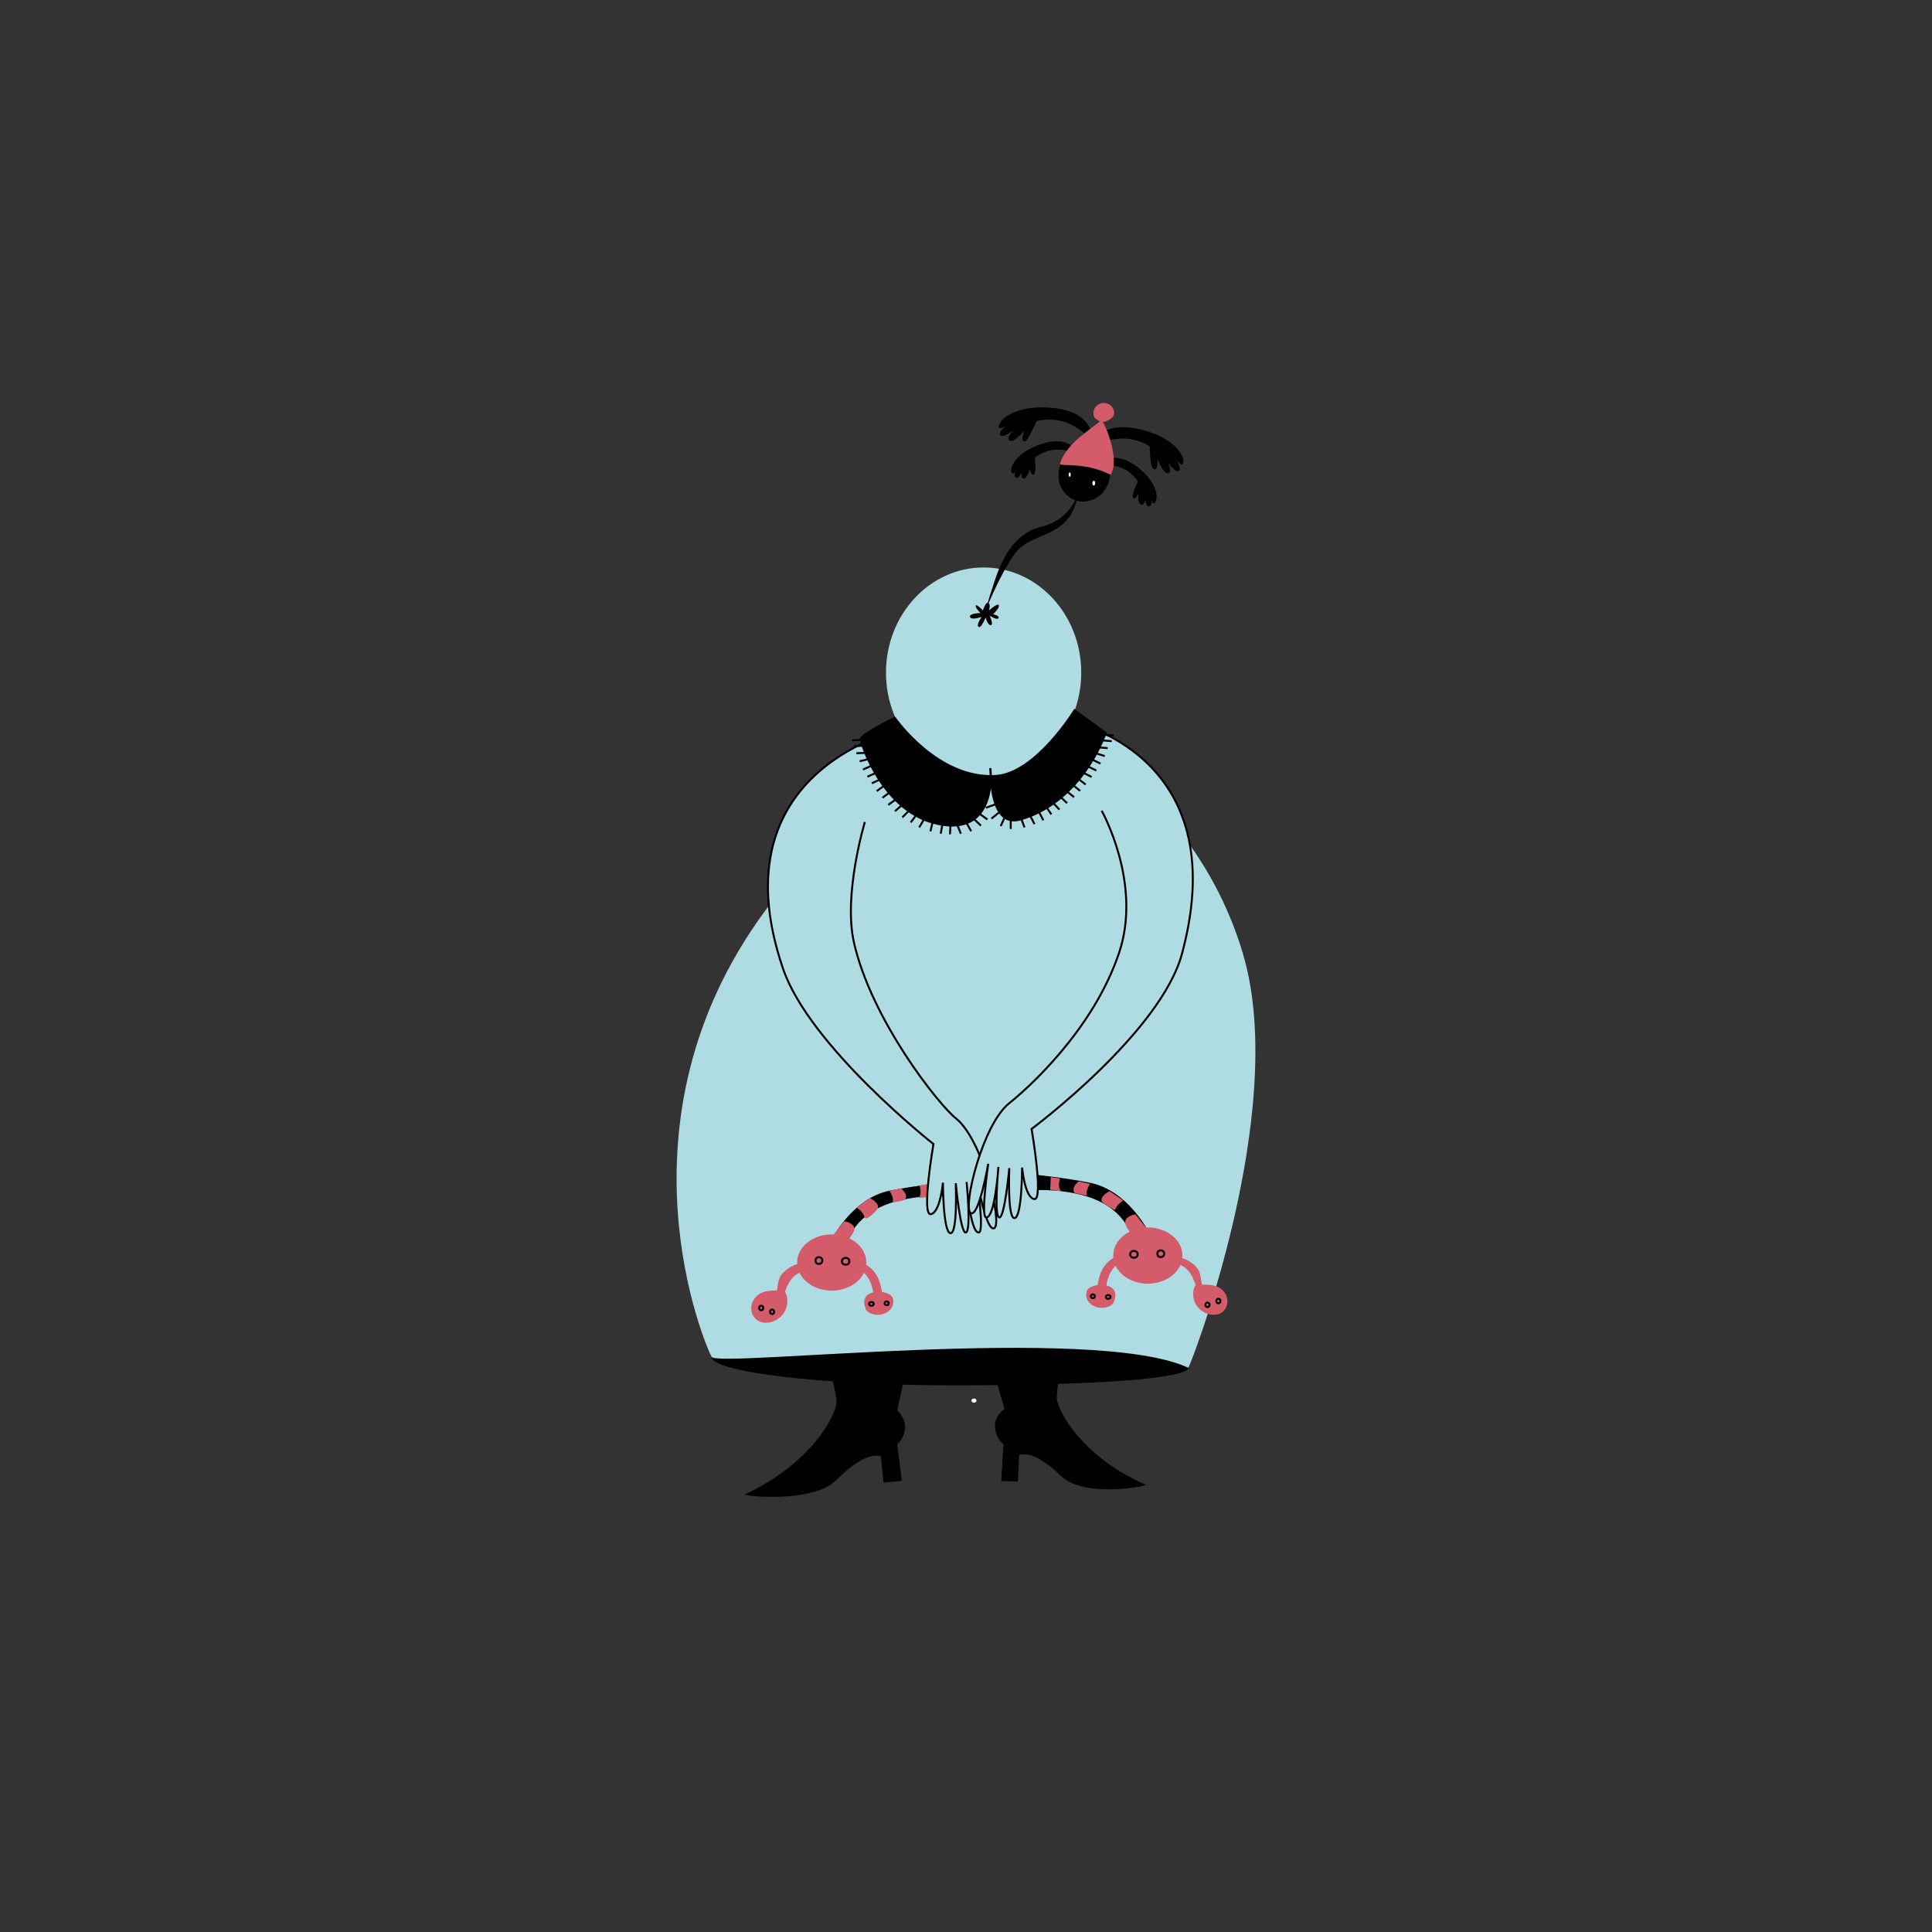<svg xmlns="http://www.w3.org/2000/svg" xmlns:xlink="http://www.w3.org/1999/xlink" id="Ebene_1" version="1.1" viewBox="0 0 600 600"><rect x="0" y="0" width="600" height="600" fill="#333333" stroke="none"/><defs><style> .st0, .st1 { fill: none; } .st2, .st3, .st1, .st4 { stroke: #000; stroke-miterlimit: 10; stroke-width: .61px; } .st5 { fill: #d35b6a; } .st6, .st4 { fill: #afdce2; } .st7, .st3 { fill: #fff; } </style><symbol id="Neues_Symbol_9" viewBox="0 0 8.6 8.6"><circle class="st7" cx="4.3" cy="4.3" r="4.3"></circle></symbol></defs><path d="M369.18,424.45c.85,3.92-31.51,5.78-72.87,5.78s-75.39-4.17-75.39-8.91,34.03-8.33,75.39-8.33,71.87,6.81,72.87,11.47h0Z"></path><use width="8.6" height="8.6" transform="translate(295.04 418.25) scale(.18 -.15)" xlink:href="#Neues_Symbol_9"></use><use width="8.6" height="8.6" transform="translate(301.7 435.61) scale(.18 -.15)" xlink:href="#Neues_Symbol_9"></use><path d="M251.38,403.99s9.12,28.4,8.37,32.08c-1.33,6.39-10.22,19.6-28.46,28.04-.98.42,21.07,3.01,28.57-4.58,9.41-9.53,13.68-7.24,13.68-7.24l.87,8.14,5.66-.54-1.44-11.4s2.08-1.51,2.42-4.76c.35-3.38-2.42-5.73-2.42-5.73l7.39-33.95-34.58-.12-.06.06Z"></path><path d="M334.22,402.48s-6.81,28.82-5.95,32.44c1.56,6.27,10.45,18.87,27.59,26.17.92.36-19.16,4.34-26.44-2.77-9.12-8.92-12.93-6.33-12.93-6.33l-.35,8.14-5.2-.18.69-11.46s-2.02-1.39-2.54-4.58c-.69-4.34,2.89-6.27,2.89-6.27l-9.58-32.86,31.69-2.29h.12Z"></path><path class="st6" d="M279.98,226.83s-18.31,23.33-42.55,56.29c-48.2,65.6-18.31,134.94-16.42,138.29,1.89,3.35,118.82-10.25,148.02,3.35.43.18,31.39-79.44,17.06-128.28-14.2-48.45-54.96-68.85-54.96-68.85l-51.15-.79h0Z"></path><g><path class="st5" d="M251.36,392.76c-2.65-1.03-5.47,0-8,2.34-2.01,1.86-1.73,4.65-2.1,5.69-1.7,0-4.44,0-6.11,1.58-2.65,2.46-2.16,5.63-.43,7.27,1.76,1.64,5.17,1.67,7.79-.79,2.37-2.22,2.43-5.93,1.28-7.69.76-2.07,2.13-6.02,6.75-6.45,1.61-.15,2.13-1.46.85-1.95h-.03Z"></path><ellipse class="st1" cx="236.4" cy="406.2" rx=".64" ry=".7"></ellipse><ellipse class="st1" cx="239.78" cy="407.39" rx=".64" ry=".7"></ellipse><path class="st5" d="M265.81,392.37c2.37-.43,4.5.85,6.14,3.22,1.31,1.86,1.82,4.71,1.95,5.63,1.4.27,3.04.82,3.38,1.95.64,2.16-.64,4.11-2.95,4.9-1.95.67-4.84,0-5.47-1.58-1-2.46-.43-4.5,2.31-5.11-.24-1.82-1.31-6.2-5.02-7.3-1.28-.36-1.49-1.55-.33-1.76v.06Z"></path><ellipse class="st1" cx="270.62" cy="404.93" rx=".73" ry=".58"></ellipse><ellipse class="st1" cx="275.36" cy="404.74" rx=".64" ry=".58"></ellipse><path d="M258.3,384.91s6.33-12.74,17.91-15.12c8.64-1.76,19.16-2.74,19.16-2.74l-.43,4.5s-7.54-.76-16,1.37c-14.11,3.53-16,13.53-16,13.53l-4.62-1.58-.03.03Z"></path><path class="st5" d="M262.19,379.26s2.98.49,3.16,2.25c.12,1-1.95,3.65-1.95,3.65l-4.99-1.13,3.77-4.77Z"></path><path class="st5" d="M265.99,375.03s2.04,1.19,2.46,2.89,3.98-2.22,4.11-2.52c.79-1.73-2.34-3.31-2.34-3.31,0,0-4.01,2.55-4.23,2.95h0Z"></path><path class="st5" d="M276.21,369.83s1.58,2.07.94,3.56c-.09.21,3.86-.67,3.92-.79,1.16-1.7-1.28-3.56-1.28-3.56l-3.59.79Z"></path><path class="st5" d="M285.58,368.16s.85,2.74-.21,3.65c-.61.52,3.25-.18,3.25-.18l-.18-3.92-2.86.43v.03Z"></path><ellipse class="st5" cx="258.3" cy="392.09" rx="10.74" ry="8.73"></ellipse><circle class="st1" cx="254.31" cy="391.48" r="1.06"></circle><ellipse class="st1" cx="262.62" cy="391.7" rx="1.16" ry="1.06"></ellipse></g><g><g><path class="st5" d="M376.88,408.33c-1.55,0-3.13-.67-4.41-1.86-2.31-2.16-2.28-5.72-1.22-7.3l.09-.12-.12-.3c-.79-2.13-2.25-6.05-6.93-6.48-.79-.06-1.25-.46-1.28-.76-.03-.24.15-.46.52-.61.64-.24,1.31-.4,2.01-.4,1.82,0,3.8.91,5.69,2.68,1.37,1.28,1.61,3.04,1.79,4.32.06.49.12.91.24,1.25l.06.21h.49c1.98,0,4.2.18,5.63,1.49,1.46,1.34,1.76,2.77,1.76,3.71,0,1.19-.49,2.31-1.34,3.1-.73.7-1.79,1.06-2.98,1.06h0Z"></path><path class="st0" d="M365.53,390.81h0c1.76,0,3.65.88,5.47,2.59,1.31,1.22,1.52,2.92,1.7,4.14.06.52.12.97.24,1.31l.15.4h.7c1.92,0,4.08.15,5.41,1.4,1.37,1.28,1.67,2.59,1.67,3.47,0,1.09-.46,2.16-1.25,2.89-.67.64-1.67.97-2.77.97s-2.98-.64-4.2-1.76c-2.16-2.04-2.16-5.44-1.19-6.9l.18-.27-.12-.3-.06-.15c-.82-2.19-2.31-6.23-7.21-6.69-.67-.06-1-.36-1-.52,0-.06.09-.18.33-.27.61-.24,1.25-.36,1.89-.36M365.53,390.21c-.7,0-1.43.12-2.13.4-1.31.52-.76,1.82.85,1.95,4.62.43,5.96,4.38,6.75,6.45-1.16,1.73-1.13,5.47,1.28,7.69,1.43,1.34,3.1,1.95,4.62,1.95s2.37-.43,3.19-1.16c1.76-1.64,2.22-4.81-.43-7.27-1.58-1.46-4.11-1.58-5.81-1.58s-.18,0-.27,0c-.4-1.03-.09-3.83-2.1-5.69-1.86-1.73-3.89-2.77-5.9-2.77h0l-.06.03Z"></path></g><ellipse class="st1" cx="378.37" cy="404.04" rx=".64" ry=".7"></ellipse><ellipse class="st1" cx="374.99" cy="405.23" rx=".64" ry=".7"></ellipse><path class="st5" d="M348.96,390.21c-2.37-.43-4.5.85-6.14,3.22-1.31,1.86-1.82,4.71-1.95,5.63-1.4.27-3.04.82-3.38,1.95-.64,2.16.64,4.11,2.95,4.9,1.95.67,4.84,0,5.47-1.58,1-2.46.43-4.5-2.31-5.11.24-1.82,1.31-6.2,5.02-7.3,1.28-.36,1.49-1.55.33-1.76v.06Z"></path><ellipse class="st1" cx="344.15" cy="402.77" rx=".73" ry=".58"></ellipse><ellipse class="st1" cx="339.41" cy="402.58" rx=".64" ry=".58"></ellipse><path class="st2" d="M356.47,382.76s-6.33-12.74-17.91-15.12c-8.64-1.76-19.16-2.74-19.16-2.74l.43,4.5s7.54-.76,16,1.37c14.11,3.53,16,13.53,16,13.53l4.62-1.58.03.03Z"></path><path class="st5" d="M352.61,377.1s-2.98.49-3.16,2.25c-.18,1.76,1.95,3.65,1.95,3.65l4.99-1.13-3.77-4.77Z"></path><path class="st5" d="M348.78,372.87s-2.04,1.19-2.46,2.89c-.06.24-3.98-2.22-4.11-2.52-.79-1.73,2.34-3.31,2.34-3.31,0,0,4.01,2.55,4.23,2.95h0Z"></path><path class="st5" d="M338.56,367.67s-1.58,2.07-.94,3.56c.09.21-3.86-.67-3.92-.79-1.16-1.7,1.28-3.56,1.28-3.56l3.59.79Z"></path><path class="st5" d="M329.19,366s-.85,2.74.21,3.65c.61.52-3.25-.18-3.25-.18l.18-3.92,2.86.43v.03Z"></path><ellipse class="st5" cx="356.47" cy="389.93" rx="10.74" ry="8.73"></ellipse><circle class="st1" cx="360.48" cy="389.35" r="1.06"></circle><ellipse class="st1" cx="352.15" cy="389.54" rx="1.16" ry="1.06"></ellipse></g><path class="st4" d="M280.41,226.43s-58.54,11.77-37.26,74.33c8.24,24.24,46.74,54.53,46.74,54.53,0,0-3.8,22.17-.85,21.78,2.95-.4,3.8-9.79,3.8-9.79,0,0,0,15.3,2.31,15.69s1.67-15.51,1.67-15.51c0,0,1.46,15.88,3.16,15.3s.21-15.69.21-15.69c0,0,1.06,15.88,3.8,15.69,1.79-.12-.64-16.67-.64-16.67,0,0,2.95,16.88,5.47,15.3s-3.59-27.46-12.01-34.12c-5.23-4.14-26.12-30.41-31.6-54.53-3.41-14.96,3.38-37.47,3.38-37.47"></path><path class="st4" d="M332.41,224.09s51.37,9.79,34.7,71.99c-6.6,24.66-46.74,54.53-46.74,54.53,0,0,3.8,22.17.85,21.78-2.95-.4-3.8-9.79-3.8-9.79,0,0,0,15.3-2.31,15.69-2.31.4-1.67-15.51-1.67-15.51,0,0-1.46,15.88-3.16,15.3-1.67-.58-.21-15.69-.21-15.69,0,0-1.06,15.88-3.8,15.69-1.79-.12.64-16.67.64-16.67,0,0-2.95,16.88-5.47,15.3s3.59-27.46,12.01-34.12c5.23-4.14,26.06-22.51,34.15-46.87,7.15-21.56-5.47-43.95-5.47-43.95"></path><ellipse class="st6" cx="305.47" cy="208.89" rx="30.32" ry="32.66"></ellipse><path d="M304.43,190.33s-1.95-2.04-1.28-2.34c.43-.18,2.1,1.58,2.1,1.58,0,0,.85-2.74,1.67-2.34.85.4.21,2.34.21,2.34,0,0,2.52-2.16,2.95-1.76.73.7-1.67,2.95-1.67,2.95,0,0,2.1.4,1.67,1.19s-2.74-.79-2.74-.79c0,0,1.28,2.74.43,2.95-1.03.24-1.67-2.34-1.67-2.34,0,0-1.31,3.25-2.1,2.95-1.06-.4.85-3.13.85-3.13,0,0-3.25,1.16-3.59,0-.33-1.16,3.16-1.19,3.16-1.19v-.06Z"></path><path class="st2" d="M277.88,222.91s-10.31,5.11-10.52,6.48c-.21,1.37,6.57,21.75,22.32,26.09,19.01,5.23,18.19-13.62,17.94-16.67,0-.06-.12-.06-.09,0,.27,2.52,0,18.34,9.34,15.69,19.37-5.5,26.52-26.88,26.52-26.88l-9.67-7.06s-12.01,19.62-24.42,20.41c-18.1,1.16-31.39-18.03-31.39-18.03l-.03-.03Z"></path><path d="M335.58,150.43s-1.31,10.64-12.41,13.23c-5.05,1.19-9.67,5.11-13.05,13.35-1.34,3.28-4.41,13.53-4.41,13.53,0,0,4.41-11.59,9.49-18.64,5.08-7.06,16.85-4.32,19.37-17.64.7-3.65,1.03-3.83,1.03-3.83h-.03Z"></path><path class="st2" d="M344.34,148.33c-.73,4.5-4.74,7.66-8.94,7.06-4.2-.61-6.99-4.71-6.27-9.22s4.74-7.66,8.94-7.06c4.2.61,6.99,4.71,6.27,9.22Z"></path><path class="st2" d="M338.95,135.8s0-7.66-12.01-8.82c-9.94-.97-15.18,2.55-16.21,4.71-.97,2.01.94.64,2.74-.4,1.79-1.03,2.74-1.19,2.74-1.19,0,0-6.27,3.65-5.26,4.9.64.79,6.75-3.53,6.75-3.53,0,0-5.38,4.32-4.01,5.11,1.06.58,4.17-2.89,4.74-3.59s.52-.55.52-.52c-.24.7-1.76,4.32-.85,4.32s3.59-6.27,3.59-6.27c0,0,5.69-1.76,11.37,1.19,1.86.94,5.9,4.11,5.9,4.11v-.03Z"></path><path class="st2" d="M334.21,140.31s-2.59-4.93-10.83-2.1c-6.84,2.34-9.06,6.14-9.03,7.85.03,1.58.85.12,1.67-1.06.76-1.13,1.4-1.58,1.4-1.58,0,0-2.89,4.23-1.79,4.71.67.3,3.22-4.29,3.22-4.29,0,0-2.07,4.38-.91,4.47.88.06,1.76-3.1,1.89-3.74s.15-.52.15-.49c.06.52.3,3.28.91,3.01s.21-5.11.21-5.11c0,0,3.13-2.83,7.85-2.65,1.52.06,5.26.88,5.26.88v.09Z"></path><path class="st2" d="M339.1,138.18s2.71-7.21,14.45-4.65c9.73,2.13,13.41,7.06,13.66,9.43.21,2.19-1.13.3-2.43-1.22-1.25-1.43-2.16-1.95-2.16-1.95,0,0,4.62,5.38,3.22,6.23-.88.55-5.11-5.41-5.11-5.41,0,0,3.56,5.75,1.98,6.05-1.22.24-2.92-4.01-3.19-4.87,0,0-.3-.67-.3-.64,0,.76.15,4.62-.73,4.32-1-.33-1.16-7.03-1.16-7.03,0,0-4.74-3.41-11.16-2.37-2.07.33-7.03,2.07-7.03,2.07l-.03.03Z"></path><path class="st2" d="M342.02,143.86s4.17-3.83,10.95,1.34c5.63,4.32,6.39,8.61,5.75,10.19-.58,1.46-.85-.12-1.19-1.52-.33-1.31-.76-1.92-.76-1.92,0,0,1.22,4.87,0,5.02-.76.09-1.52-5.02-1.52-5.02,0,0,.4,4.77-.73,4.5s-.55-3.47-.46-4.11,0-.52,0-.52c-.24.49-1.46,3.01-1.92,2.59-.55-.52,1.58-4.9,1.58-4.9,0,0-1.95-3.62-6.48-4.9-1.46-.4-5.26-.76-5.26-.76h.03Z"></path><path class="st5" d="M342.54,131.12c.64-.15,3.47-1.03,3.47-2.8s-1.43-3.19-3.22-3.19-3.22,1.43-3.22,3.19,1.09,1.92,1.98,2.52c-2.4,2.25-10.46,6.84-12.32,13.05-.4,1.31,6.95-.76,15.68,3.54,2.91-4.42-1.35-14.88-2.38-16.28l.03-.03Z"></path><ellipse class="st3" cx="332.2" cy="147.39" rx=".64" ry=".97"></ellipse><ellipse class="st3" cx="339.68" cy="150.04" rx=".73" ry="1.06"></ellipse><line class="st1" x1="343.15" y1="228.2" x2="345.89" y2="228.41"></line><line class="st1" x1="342.54" y1="229.96" x2="345.28" y2="230.17"></line><line class="st1" x1="340.5" y1="233.98" x2="343.09" y2="234.8"></line><line class="st1" x1="339.32" y1="235.95" x2="341.75" y2="237.14"></line><line class="st1" x1="338.07" y1="238.11" x2="340.47" y2="239.3"></line><line class="st1" x1="336.58" y1="240.06" x2="339.01" y2="241.28"></line><line class="st1" x1="335.06" y1="242.01" x2="337.16" y2="243.65"></line><line class="st1" x1="333.39" y1="243.95" x2="335.45" y2="245.62"></line><line class="st1" x1="331.5" y1="245.9" x2="333.57" y2="247.57"></line><line class="st1" x1="329.46" y1="247.57" x2="331.38" y2="249.43"></line><line class="st1" x1="327.21" y1="249.49" x2="329.01" y2="251.43"></line><line class="st1" x1="325.05" y1="250.76" x2="326.51" y2="252.92"></line><line class="st1" x1="322.71" y1="252.22" x2="324.02" y2="254.75"></line><line class="st1" x1="319.97" y1="253.41" x2="321.28" y2="255.93"></line><line class="st1" x1="317.18" y1="254.32" x2="318.18" y2="256.97"></line><line class="st1" x1="313.89" y1="254.63" x2="313.89" y2="257.45"></line><line class="st1" x1="311.95" y1="253.96" x2="310.79" y2="256.54"></line><line class="st1" x1="310.18" y1="252.38" x2="307.9" y2="254.23"></line><line class="st1" x1="308.97" y1="249.85" x2="306.17" y2="250.86"></line><line class="st1" x1="341.26" y1="232.12" x2="344" y2="232.33"></line><g><line class="st1" x1="267.42" y1="229.81" x2="264.68" y2="229.9"></line><line class="st1" x1="267.97" y1="231.6" x2="265.23" y2="231.7"></line><line class="st1" x1="269.61" y1="235.77" x2="266.97" y2="236.41"></line><line class="st1" x1="270.46" y1="237.9" x2="268" y2="238.99"></line><line class="st1" x1="271.83" y1="240.12" x2="269.37" y2="241.21"></line><line class="st1" x1="273.2" y1="242.13" x2="270.74" y2="243.25"></line><line class="st1" x1="274.42" y1="244.13" x2="272.26" y2="245.69"></line><line class="st1" x1="276.21" y1="246.14" x2="274.05" y2="247.75"></line><line class="st1" x1="278.01" y1="248.39" x2="275.85" y2="249.97"></line><line class="st1" x1="279.95" y1="250.16" x2="277.94" y2="251.92"></line><line class="st1" x1="282.11" y1="251.95" x2="280.23" y2="253.84"></line><line class="st1" x1="284.39" y1="253.32" x2="282.84" y2="255.42"></line><line class="st1" x1="286.92" y1="254.5" x2="285.46" y2="256.97"></line><line class="st1" x1="289.59" y1="255.45" x2="288.95" y2="258.18"></line><line class="st1" x1="292.63" y1="256.15" x2="292.15" y2="258.91"></line><line class="st1" x1="295.16" y1="256.3" x2="295.04" y2="259.1"></line><line class="st1" x1="297.35" y1="256.3" x2="298.41" y2="258.91"></line><line class="st1" x1="300.21" y1="255.69" x2="301.61" y2="258.15"></line><line class="st1" x1="302.52" y1="254.41" x2="304.65" y2="256.42"></line><line class="st1" x1="304.28" y1="252.77" x2="306.65" y2="254.5"></line><line class="st1" x1="268.7" y1="233.82" x2="265.96" y2="233.92"></line></g></svg>